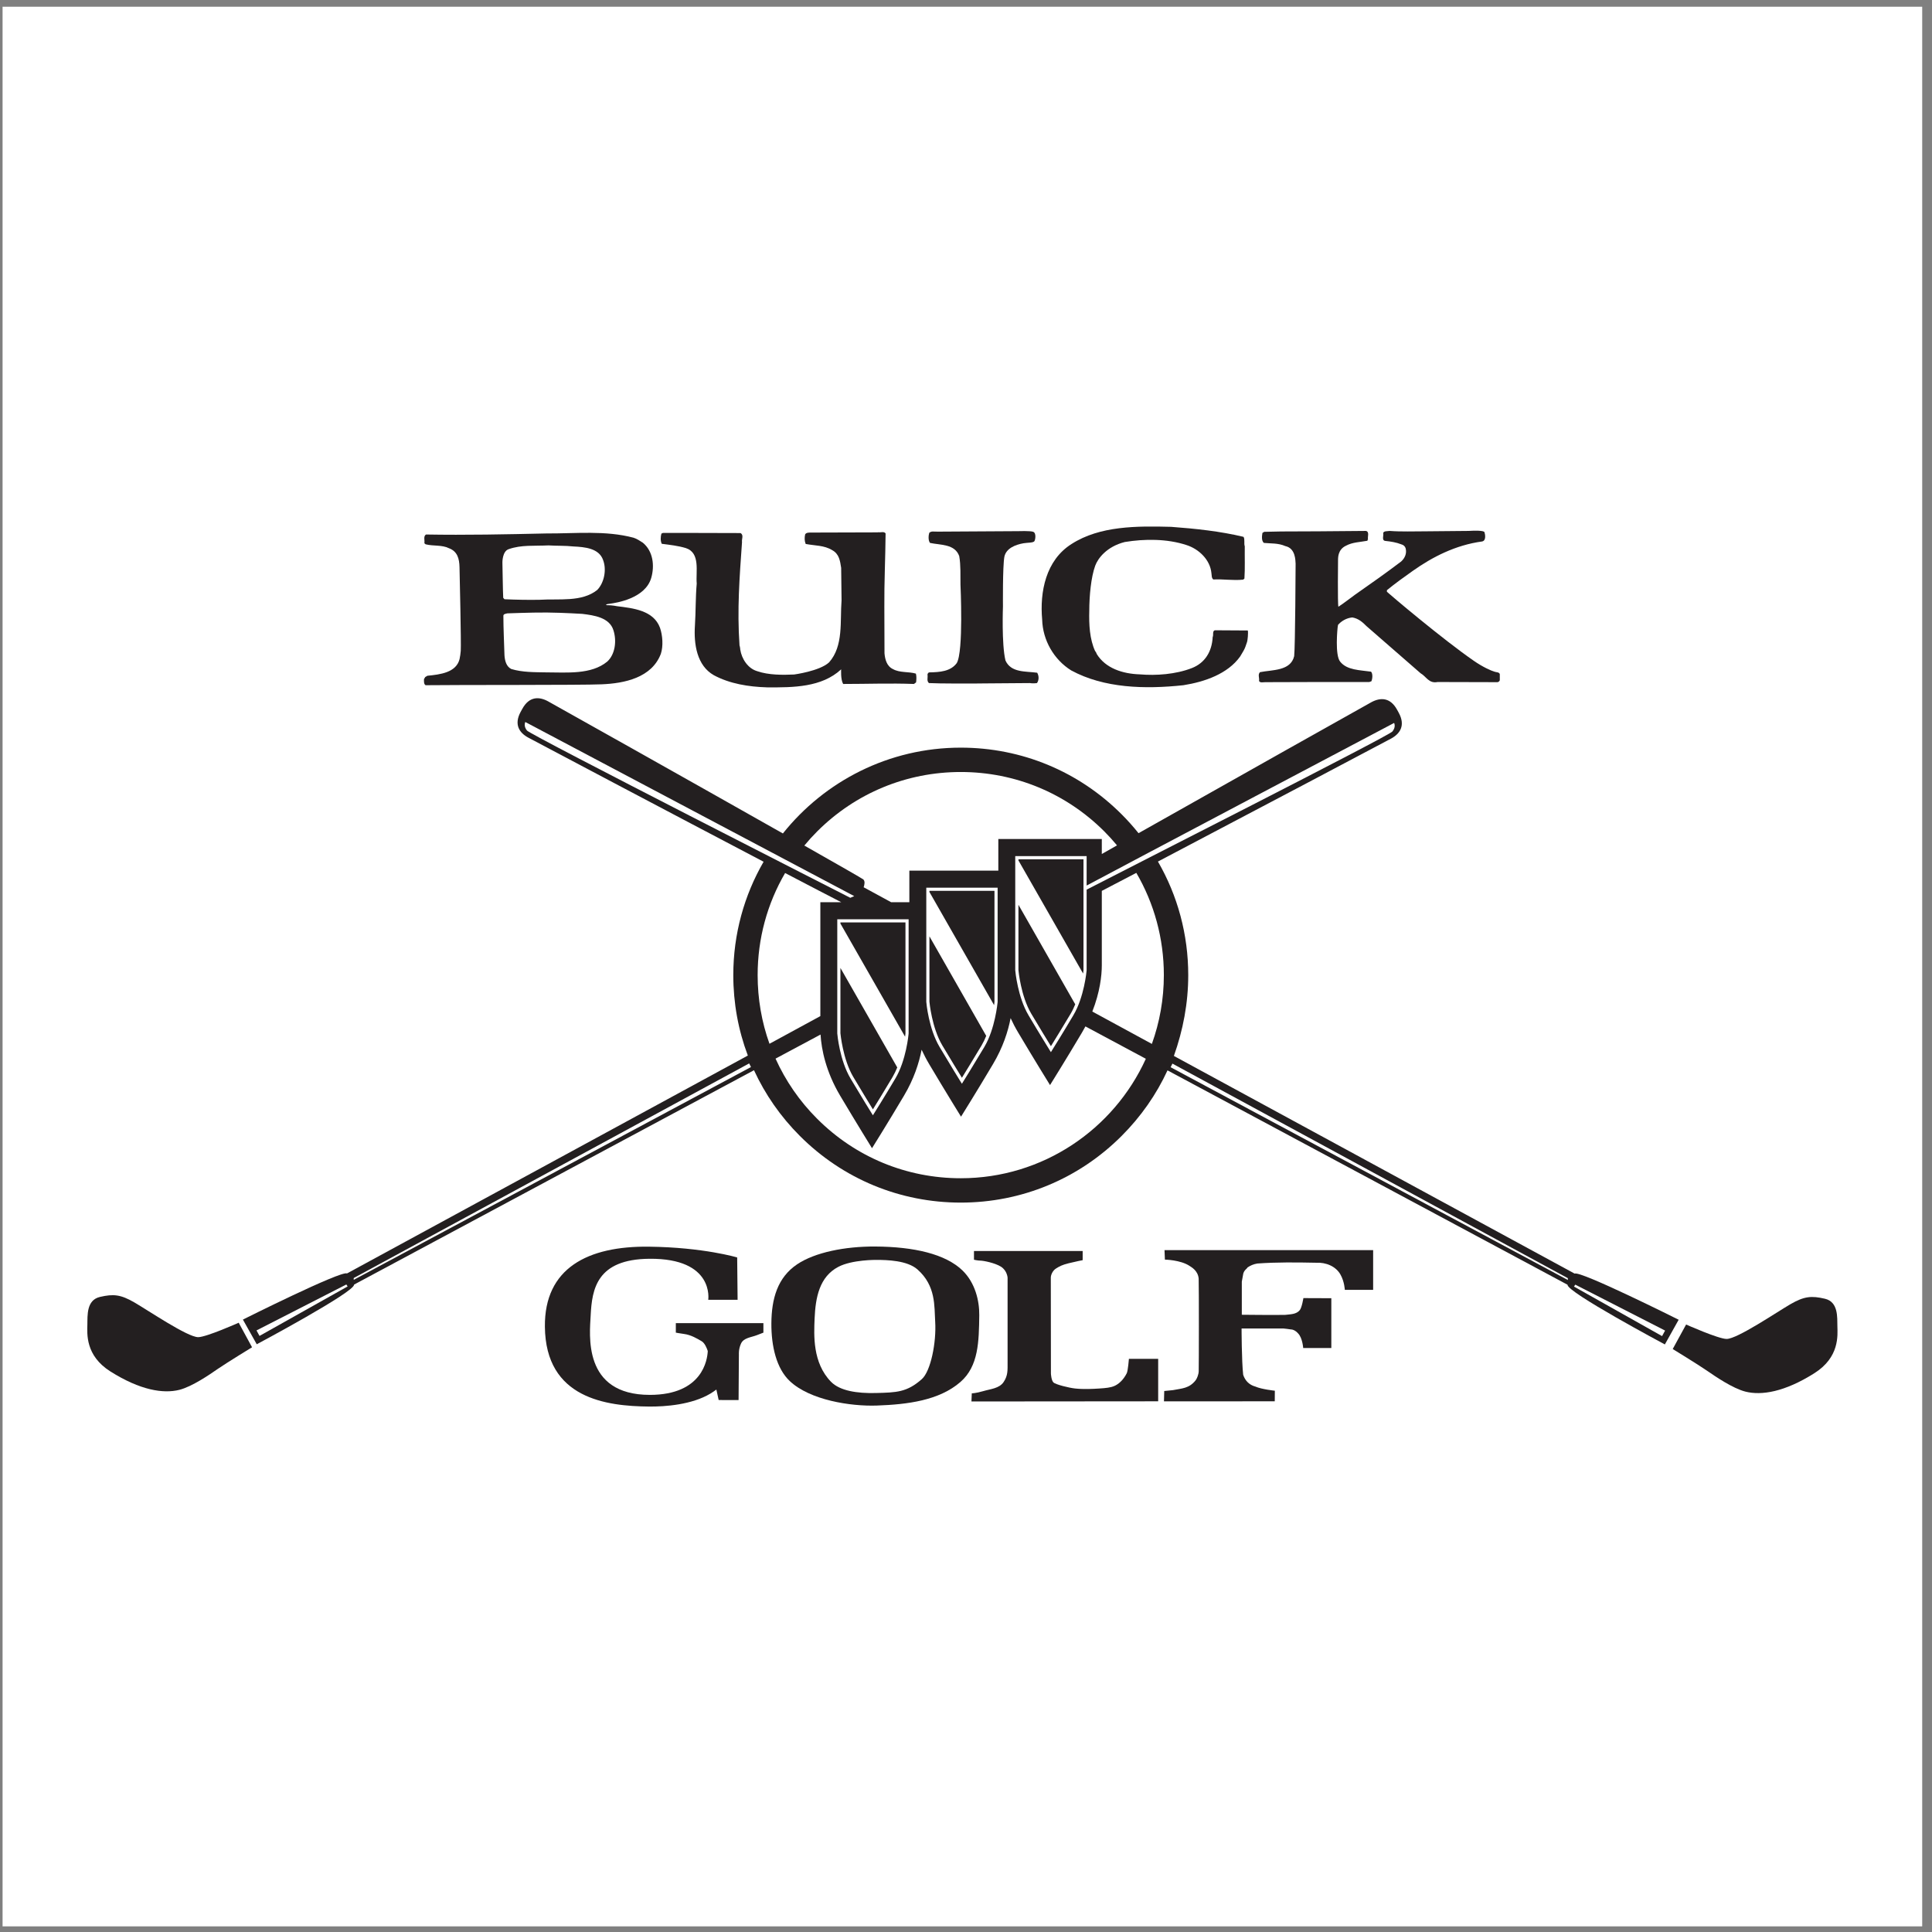 <?xml version="1.0" encoding="UTF-8"?>
<svg xmlns="http://www.w3.org/2000/svg" xmlns:xlink="http://www.w3.org/1999/xlink" width="194pt" height="194pt" viewBox="0 0 194 194" version="1.1">
<rect x="0" y="0" width="194" height="194" fill="#808080" stroke="none"/>
<g id="surface1">
<path style=" stroke:none;fill-rule:evenodd;fill:rgb(100%,100%,100%);fill-opacity:1;" d="M 0.258 0.676 L 193.016 0.676 L 193.016 193.434 L 0.258 193.434 L 0.258 0.676 "/>
<path style=" stroke:none;fill-rule:evenodd;fill:rgb(13.699%,12.199%,12.5%);fill-opacity:1;" d="M 117.234 107.48 L 157.406 129.008 C 157.277 129.719 167.176 135 167.176 135 L 168.562 132.52 C 168.562 132.52 158.688 127.574 158.113 127.887 L 117.875 106.031 C 118.797 103.434 119.316 100.727 119.316 97.914 C 119.316 93.848 118.258 89.941 116.273 86.512 C 125.605 81.613 139.109 74.477 139.691 74.16 C 140.578 73.676 141.152 72.852 140.453 71.57 L 140.293 71.277 C 139.594 69.996 138.594 70.031 137.703 70.512 C 137.117 70.836 123.508 78.473 114.324 83.664 C 113.797 83.004 113.23 82.371 112.625 81.766 C 108.309 77.449 102.574 75.074 96.473 75.074 C 89.254 75.074 82.805 78.441 78.613 83.691 C 69.434 78.496 55.625 70.746 55.031 70.422 C 54.145 69.938 53.141 69.902 52.445 71.184 L 52.281 71.48 C 51.586 72.762 52.156 73.586 53.043 74.066 C 53.633 74.387 67.34 81.633 76.676 86.531 C 74.738 89.883 73.633 93.773 73.633 97.914 C 73.633 100.719 74.133 103.445 75.094 105.992 L 34.844 127.871 C 34.266 127.559 24.391 132.504 24.391 132.504 L 25.781 134.984 C 25.781 134.984 35.68 129.703 35.551 128.992 L 75.711 107.465 C 76.828 109.891 78.375 112.121 80.32 114.066 C 84.637 118.383 90.371 120.758 96.473 120.758 C 102.574 120.758 108.309 118.383 112.625 114.066 C 114.562 112.129 116.121 109.898 117.234 107.48 "/>
<path style=" stroke:none;fill-rule:evenodd;fill:rgb(13.699%,12.199%,12.5%);fill-opacity:1;" d="M 113.141 137.895 C 112.789 138.594 112.309 138.988 111.914 139.164 C 111.52 139.34 111.039 139.383 110.383 139.426 C 109.723 139.469 108.805 139.516 107.969 139.426 C 107.359 139.363 105.996 139.031 105.777 138.812 C 105.559 138.594 105.527 137.926 105.527 137.926 C 105.527 137.926 105.516 128.559 105.516 128.293 C 105.516 128.031 105.691 127.594 106.039 127.375 C 106.395 127.156 106.613 127.023 107.312 126.848 C 108.016 126.672 108.715 126.539 108.715 126.539 L 108.715 125.621 L 97.801 125.621 L 97.801 126.496 C 97.801 126.496 98.195 126.586 98.461 126.586 C 98.723 126.586 99.906 126.805 100.52 127.199 C 101.133 127.594 101.176 128.293 101.176 128.293 C 101.176 128.293 101.176 136.051 101.176 136.797 C 101.176 137.586 101.219 138.113 100.781 138.77 C 100.344 139.426 99.469 139.469 98.723 139.691 C 97.977 139.91 97.582 139.91 97.582 139.91 L 97.547 140.727 L 116.297 140.711 L 116.297 136.445 L 113.359 136.445 C 113.359 136.445 113.266 137.645 113.141 137.895 "/>
<path style=" stroke:none;fill-rule:evenodd;fill:rgb(13.699%,12.199%,12.5%);fill-opacity:1;" d="M 116.934 125.531 L 116.973 126.484 C 116.973 126.484 118.535 126.508 119.445 127.113 C 119.641 127.246 120.277 127.574 120.363 128.375 C 120.395 129.508 120.387 137.008 120.367 137.707 C 120.355 138.027 120.184 138.449 120.055 138.605 C 119.414 139.414 118.715 139.41 117.773 139.59 C 117.555 139.613 116.906 139.676 116.906 139.676 L 116.879 140.715 L 128.004 140.711 L 128.012 139.648 C 128.012 139.648 126.676 139.508 126.055 139.23 C 125.43 139.062 125.027 138.633 124.832 138.047 C 124.676 136.629 124.672 133.402 124.672 133.402 L 128.898 133.402 C 129.121 133.426 129.363 133.449 129.582 133.488 C 129.789 133.488 130.078 133.582 130.359 133.906 C 130.793 134.363 130.859 135.359 130.859 135.359 L 133.684 135.359 L 133.684 130.359 L 130.879 130.348 C 130.879 130.348 130.73 131.289 130.52 131.551 C 130.168 131.992 129.57 131.965 129.062 132.031 C 128.203 132.059 124.695 132.02 124.695 132.02 L 124.695 128.695 C 124.695 128.695 124.824 127.973 124.844 127.879 C 124.957 127.508 125.195 127.422 125.273 127.266 C 125.574 127.07 125.859 126.941 126.25 126.875 C 128.176 126.734 130.184 126.758 132.16 126.797 C 133.137 126.746 134.141 127.148 134.609 127.996 C 135.004 128.699 135.039 129.52 135.039 129.52 L 137.883 129.52 L 137.883 125.531 L 116.934 125.531 "/>
<path style=" stroke:none;fill-rule:evenodd;fill:rgb(13.699%,12.199%,12.5%);fill-opacity:1;" d="M 67.863 133.816 C 67.863 133.816 68.297 133.898 68.688 133.949 C 69.379 134.035 70.031 134.426 70.465 134.684 C 70.773 134.871 70.977 135.379 71.07 135.66 C 71.031 136.527 70.551 140.062 65.258 140.066 C 58.445 140.07 59.223 133.945 59.312 132.082 C 59.445 129.434 59.922 126.441 65.215 126.398 C 71.766 126.344 71.117 130.52 71.117 130.52 L 74.066 130.52 L 74.023 126.266 C 74.023 126.266 70.645 125.25 65.172 125.184 C 59.012 125.105 54.66 127.344 54.715 133.211 C 54.777 140.457 60.918 141.195 65.172 141.238 C 66.82 141.254 69.473 141.051 71.332 139.938 C 71.551 139.805 71.75 139.668 71.934 139.531 L 72.164 140.582 L 74.164 140.586 L 74.195 135.988 C 74.195 135.988 74.152 135.465 74.414 134.902 C 74.676 134.34 75.41 134.293 75.977 134.078 C 76.539 133.859 76.656 133.816 76.656 133.816 L 76.656 132.863 L 67.863 132.863 L 67.863 133.816 "/>
<path style=" stroke:none;fill-rule:evenodd;fill:rgb(13.699%,12.199%,12.5%);fill-opacity:1;" d="M 96.633 127.559 C 94.934 125.926 91.793 125.188 87.871 125.168 C 84.848 125.152 81.836 125.754 80.051 126.949 C 78.07 128.277 77.473 130.41 77.457 132.891 C 77.445 135.172 77.961 137.414 79.305 138.68 C 81.328 140.59 85.402 141.23 88.047 141.137 C 91.148 141.027 94.309 140.625 96.441 138.77 C 98.27 137.18 98.297 134.695 98.332 132.066 C 98.348 130.637 97.934 128.812 96.633 127.559 "/>
<path style=" stroke:none;fill-rule:evenodd;fill:rgb(100%,100%,100%);fill-opacity:1;" d="M 92.559 138.488 C 91.066 139.809 90.02 139.828 87.918 139.879 C 86.094 139.922 84.348 139.672 83.445 138.75 C 81.582 136.84 81.73 134.062 81.797 132.414 C 81.887 130.289 82.277 128.203 84.184 127.207 C 85.574 126.48 88.004 126.512 88.004 126.512 C 89.09 126.512 91.105 126.566 92.125 127.469 C 93.992 129.117 93.809 131.16 93.906 132.719 C 94.035 134.801 93.457 137.699 92.559 138.488 "/>
<path style=" stroke:none;fill-rule:evenodd;fill:rgb(100%,100%,100%);fill-opacity:1;" d="M 34.906 129.176 L 34.777 128.98 L 25.758 133.594 L 26.059 134.145 L 34.906 129.176 "/>
<path style=" stroke:none;fill-rule:evenodd;fill:rgb(100%,100%,100%);fill-opacity:1;" d="M 75.41 107.145 L 75.227 106.781 L 35.52 128.332 L 35.52 128.512 L 75.41 107.145 "/>
<path style=" stroke:none;fill-rule:evenodd;fill:rgb(100%,100%,100%);fill-opacity:1;" d="M 158.051 129.191 L 158.18 128.996 L 167.199 133.609 L 166.895 134.164 L 158.051 129.191 "/>
<path style=" stroke:none;fill-rule:evenodd;fill:rgb(100%,100%,100%);fill-opacity:1;" d="M 117.547 107.164 L 117.727 106.801 L 157.434 128.348 L 157.434 128.531 L 117.547 107.164 "/>
<path style=" stroke:none;fill-rule:evenodd;fill:rgb(13.699%,12.199%,12.5%);fill-opacity:1;" d="M 169.309 133 L 167.965 135.461 C 167.965 135.461 170.523 137.027 171.387 137.625 C 172.254 138.223 173.992 139.414 175.266 139.738 C 176.871 140.145 179.195 139.781 182.191 137.887 C 184.727 136.285 184.52 134.086 184.5 133.184 C 184.48 132.277 184.605 130.727 183.242 130.41 C 181.883 130.094 181.16 130.168 179.789 130.957 C 178.426 131.746 174.445 134.453 173.375 134.449 C 172.551 134.445 169.309 133 169.309 133 "/>
<path style=" stroke:none;fill-rule:evenodd;fill:rgb(13.699%,12.199%,12.5%);fill-opacity:1;" d="M 23.969 132.82 L 25.309 135.285 C 25.309 135.285 22.754 136.848 21.887 137.445 C 21.023 138.047 19.285 139.234 18.012 139.559 C 16.402 139.965 14.082 139.605 11.082 137.711 C 8.551 136.109 8.758 133.906 8.773 133.004 C 8.793 132.098 8.672 130.547 10.035 130.23 C 11.395 129.914 12.117 129.988 13.484 130.777 C 14.852 131.566 18.832 134.273 19.902 134.27 C 20.727 134.266 23.969 132.82 23.969 132.82 "/>
<path style=" stroke:none;fill-rule:evenodd;fill:rgb(100%,100%,100%);fill-opacity:1;" d="M 116.867 97.914 C 116.867 100.34 116.441 102.664 115.664 104.824 L 109.684 101.574 C 110.445 99.645 110.637 97.957 110.637 96.934 C 110.637 96.219 110.637 92.633 110.637 89.457 C 111.621 88.945 112.797 88.332 114.102 87.648 C 115.902 90.73 116.867 94.25 116.867 97.914 "/>
<path style=" stroke:none;fill-rule:evenodd;fill:rgb(100%,100%,100%);fill-opacity:1;" d="M 82.051 83.492 C 85.902 79.641 91.023 77.52 96.473 77.52 C 101.922 77.52 107.043 79.641 110.895 83.492 C 111.344 83.941 111.766 84.406 112.164 84.887 C 111.629 85.191 111.117 85.48 110.637 85.754 C 110.637 84.836 110.637 84.25 110.637 84.25 L 100.246 84.25 C 100.246 84.25 100.246 85.594 100.246 87.422 L 91.312 87.422 C 91.312 87.422 91.312 88.766 91.312 90.594 L 89.48 90.594 L 86.723 89.094 C 86.816 88.82 86.875 88.48 86.691 88.309 C 86.598 88.223 84.199 86.852 80.766 84.906 C 81.168 84.418 81.598 83.945 82.051 83.492 "/>
<path style=" stroke:none;fill-rule:evenodd;fill:rgb(100%,100%,100%);fill-opacity:1;" d="M 76.078 97.914 C 76.078 94.254 77.039 90.742 78.836 87.664 C 81.391 89 83.426 90.059 84.473 90.594 L 82.375 90.594 C 82.375 90.594 82.375 98.57 82.375 102.031 L 77.266 104.809 C 76.484 102.629 76.078 100.301 76.078 97.914 "/>
<path style=" stroke:none;fill-rule:evenodd;fill:rgb(100%,100%,100%);fill-opacity:1;" d="M 96.473 118.312 C 91.023 118.312 85.902 116.191 82.051 112.336 C 80.277 110.566 78.879 108.52 77.875 106.301 L 82.395 103.883 C 82.484 105.383 82.93 107.605 84.363 110.023 C 86.008 112.789 87.562 115.297 87.562 115.297 C 87.562 115.297 89.133 112.789 90.773 110.023 C 91.773 108.344 92.289 106.727 92.543 105.406 C 92.762 105.879 93.008 106.359 93.301 106.852 C 94.945 109.617 96.5 112.129 96.5 112.129 C 96.5 112.129 98.07 109.617 99.711 106.852 C 100.711 105.172 101.227 103.555 101.48 102.234 C 101.695 102.707 101.945 103.188 102.238 103.68 C 103.883 106.449 105.438 108.957 105.438 108.957 C 105.438 108.957 107.004 106.449 108.648 103.68 C 108.77 103.473 108.883 103.27 108.992 103.066 L 115.059 106.316 C 111.848 113.387 104.727 118.312 96.473 118.312 "/>
<path style=" stroke:none;fill-rule:evenodd;fill:rgb(100%,100%,100%);fill-opacity:1;" d="M 84.074 92.309 L 84.074 103.77 C 84.082 103.891 84.316 106.465 85.406 108.297 C 86.477 110.102 87.508 111.762 87.52 111.777 L 87.652 111.992 L 87.785 111.777 C 87.797 111.762 88.836 110.102 89.906 108.297 C 90.996 106.465 91.23 103.891 91.238 103.781 C 91.238 103.77 91.238 92.309 91.238 92.309 L 84.074 92.309 "/>
<path style=" stroke:none;fill-rule:evenodd;fill:rgb(13.699%,12.199%,12.5%);fill-opacity:1;" d="M 90.883 104.098 L 84.391 92.738 C 84.391 92.695 84.391 92.66 84.391 92.625 L 90.922 92.625 L 90.922 103.77 C 90.922 103.773 90.91 103.895 90.883 104.098 "/>
<path style=" stroke:none;fill-rule:evenodd;fill:rgb(13.699%,12.199%,12.5%);fill-opacity:1;" d="M 89.633 108.137 C 88.789 109.559 87.969 110.887 87.652 111.395 C 87.34 110.887 86.523 109.559 85.68 108.137 C 84.629 106.363 84.395 103.781 84.391 103.754 C 84.391 103.762 84.391 100.289 84.391 97.195 L 90.098 107.188 C 89.961 107.516 89.809 107.836 89.633 108.137 "/>
<path style=" stroke:none;fill-rule:evenodd;fill:rgb(100%,100%,100%);fill-opacity:1;" d="M 93.012 89.137 L 93.012 100.598 C 93.02 100.719 93.254 103.293 94.344 105.125 C 95.414 106.93 96.445 108.59 96.453 108.605 L 96.59 108.824 L 96.723 108.605 C 96.734 108.59 97.77 106.93 98.844 105.125 C 99.93 103.293 100.164 100.719 100.176 100.613 C 100.176 100.598 100.176 89.137 100.176 89.137 L 93.012 89.137 "/>
<path style=" stroke:none;fill-rule:evenodd;fill:rgb(13.699%,12.199%,12.5%);fill-opacity:1;" d="M 99.82 100.93 L 93.328 89.566 C 93.328 89.523 93.328 89.488 93.328 89.453 L 99.859 89.453 L 99.859 100.598 C 99.859 100.602 99.848 100.723 99.82 100.93 "/>
<path style=" stroke:none;fill-rule:evenodd;fill:rgb(13.699%,12.199%,12.5%);fill-opacity:1;" d="M 98.57 104.965 C 97.723 106.387 96.902 107.715 96.59 108.223 C 96.277 107.715 95.461 106.387 94.617 104.965 C 93.566 103.191 93.328 100.609 93.328 100.586 C 93.328 100.594 93.328 97.117 93.328 94.023 L 99.031 104.016 C 98.898 104.344 98.746 104.664 98.57 104.965 "/>
<path style=" stroke:none;fill-rule:evenodd;fill:rgb(100%,100%,100%);fill-opacity:1;" d="M 139.988 72.594 C 139.988 72.594 112.953 86.867 109.113 88.922 C 109.113 87.23 109.113 85.965 109.113 85.965 L 101.945 85.965 L 101.945 97.426 C 101.957 97.551 102.191 100.121 103.281 101.953 C 104.352 103.762 105.383 105.418 105.391 105.434 L 105.527 105.652 L 105.66 105.434 C 105.672 105.418 106.707 103.762 107.777 101.953 C 108.867 100.121 109.102 97.551 109.113 97.441 C 109.113 97.43 109.113 92.715 109.113 89.332 C 112.93 87.355 139.434 73.918 139.816 73.453 C 140.203 72.984 139.988 72.594 139.988 72.594 "/>
<path style=" stroke:none;fill-rule:evenodd;fill:rgb(13.699%,12.199%,12.5%);fill-opacity:1;" d="M 108.758 97.758 L 102.266 86.398 C 102.266 86.355 102.266 86.316 102.266 86.285 L 108.797 86.285 L 108.797 97.426 C 108.797 97.43 108.785 97.551 108.758 97.758 "/>
<path style=" stroke:none;fill-rule:evenodd;fill:rgb(13.699%,12.199%,12.5%);fill-opacity:1;" d="M 107.508 101.793 C 106.66 103.215 105.84 104.543 105.527 105.051 C 105.215 104.543 104.398 103.215 103.555 101.793 C 102.504 100.023 102.266 97.438 102.266 97.414 C 102.266 97.422 102.266 93.945 102.266 90.852 L 107.969 100.848 C 107.836 101.172 107.684 101.496 107.508 101.793 "/>
<path style=" stroke:none;fill-rule:evenodd;fill:rgb(13.699%,12.199%,12.5%);fill-opacity:1;" d="M 124.867 53.906 C 125.027 54.156 124.887 54.566 124.992 54.855 C 124.977 55.91 125.027 57.129 124.957 58.098 L 124.832 58.203 C 123.812 58.312 122.824 58.133 121.84 58.188 C 121.645 58.059 121.68 57.758 121.645 57.559 C 121.52 56.199 120.371 55.121 119.137 54.73 C 117.184 54.086 114.91 54.102 112.941 54.426 C 111.137 54.883 110.242 56.066 109.973 56.809 C 109.555 57.949 109.379 59.852 109.379 61.32 C 109.34 62.699 109.414 64.184 109.969 65.387 C 110.059 65.457 110.074 65.562 110.129 65.672 C 111.008 67.105 112.727 67.66 114.445 67.715 C 116.094 67.855 118.062 67.715 119.676 67.086 C 121.016 66.566 121.699 65.402 121.77 63.969 C 121.879 63.754 121.715 63.379 121.984 63.289 L 125.297 63.309 C 125.352 63.523 125.285 64.328 125.207 64.508 C 125.105 64.844 124.992 65.133 124.867 65.348 C 124.812 65.422 124.703 65.648 124.527 65.922 C 123.289 67.66 120.98 68.465 118.832 68.805 C 114.965 69.219 110.863 69.109 107.566 67.32 C 105.832 66.242 104.703 64.293 104.648 62.215 C 104.398 59.438 105.008 56.254 107.605 54.621 C 110.449 52.797 114.156 52.812 117.598 52.902 C 120.066 53.082 122.559 53.352 124.867 53.906 "/>
<path style=" stroke:none;fill-rule:evenodd;fill:rgb(13.699%,12.199%,12.5%);fill-opacity:1;" d="M 149.062 53.441 C 149.125 53.629 149.258 54.281 148.828 54.371 C 146.16 54.73 143.832 55.93 141.863 57.324 C 140.969 57.953 140.105 58.578 139.266 59.262 L 139.266 59.422 C 139.574 59.715 144.883 64.211 148.004 66.363 C 148.895 66.98 149.723 67.348 150.066 67.445 C 150.242 67.516 150.547 67.48 150.602 67.695 L 150.602 68.305 C 150.566 68.41 150.477 68.484 150.367 68.5 L 144.352 68.484 C 143.473 68.66 143.223 67.93 142.648 67.605 C 141.145 66.281 137.367 63.02 137.223 62.879 C 136.828 62.484 136.418 62.105 135.789 62 C 135.199 62.055 134.664 62.375 134.34 62.77 L 134.359 62.824 L 134.34 62.824 C 134.289 63.129 134.035 65.805 134.574 66.441 C 135.254 67.301 136.543 67.281 137.672 67.445 C 137.867 67.66 137.816 68.16 137.707 68.41 L 137.492 68.484 L 132.281 68.484 L 127.035 68.5 C 126.84 68.5 126.516 68.59 126.426 68.375 C 126.48 68.055 126.281 67.766 126.516 67.496 C 127.77 67.246 129.594 67.391 129.953 65.887 C 130.062 64.902 130.098 56.605 130.098 56.605 C 130.074 56.27 130.094 55.055 129.066 54.836 C 128.348 54.52 127.625 54.586 126.91 54.516 C 126.66 54.301 126.711 53.836 126.766 53.512 L 126.945 53.402 L 128.645 53.367 L 132.352 53.352 L 137.152 53.312 C 137.547 53.387 137.297 53.906 137.367 54.191 C 137.277 54.191 137.352 54.281 137.297 54.301 C 136.543 54.441 135.809 54.441 135.148 54.801 C 134.305 55.195 134.379 56.07 134.359 56.125 C 134.359 56.125 134.305 60.691 134.395 60.926 C 134.969 60.551 135.504 60.121 136.078 59.707 C 137.562 58.668 139.176 57.539 140.699 56.379 C 141.039 56.07 141.289 55.605 141.145 55.051 C 141.074 54.836 140.914 54.711 140.699 54.656 C 140.215 54.461 139.641 54.371 139.105 54.316 C 138.711 54.266 138.961 53.781 138.891 53.512 C 138.98 53.297 139.32 53.352 139.535 53.312 C 140.68 53.402 142.008 53.352 143.133 53.352 L 147.469 53.312 C 148.004 53.277 149 53.254 149.062 53.441 "/>
<path style=" stroke:none;fill-rule:evenodd;fill:rgb(13.699%,12.199%,12.5%);fill-opacity:1;" d="M 103.754 53.402 C 104.086 53.539 103.949 54.23 103.879 54.316 C 103.816 54.523 103.145 54.48 102.77 54.551 C 101.965 54.695 101.031 55.051 100.852 55.91 C 100.672 56.934 100.711 60.891 100.711 60.891 C 100.711 60.891 100.566 64.668 100.961 66.316 C 101.516 67.57 102.984 67.391 104.148 67.551 C 104.328 67.855 104.344 68.285 104.129 68.59 C 103.898 68.625 103.609 68.625 103.414 68.59 L 98.781 68.625 C 97.883 68.648 94.137 68.645 93.277 68.59 C 93.027 68.355 93.188 68.07 93.133 67.73 C 93.152 67.641 93.207 67.516 93.332 67.516 C 94.371 67.496 95.445 67.426 96.07 66.586 C 96.766 65.426 96.445 58.703 96.445 58.703 C 96.43 57.789 96.484 56.77 96.32 55.84 C 95.875 54.605 94.441 54.746 93.387 54.516 C 93.18 54.258 93.238 53.715 93.316 53.492 C 93.586 53.297 93.695 53.402 94.324 53.383 L 102.227 53.336 C 102.227 53.336 103.477 53.289 103.754 53.402 "/>
<path style=" stroke:none;fill-rule:evenodd;fill:rgb(13.699%,12.199%,12.5%);fill-opacity:1;" d="M 88.926 53.566 C 88.906 56.035 88.781 58.527 88.801 60.926 L 88.816 65.602 C 88.871 66.227 89.051 66.906 89.676 67.191 C 90.34 67.57 91.254 67.426 91.969 67.641 C 92.043 67.91 92.023 68.25 91.988 68.52 L 91.773 68.68 C 89.391 68.59 87.117 68.68 84.664 68.68 C 84.395 68.215 84.465 67.211 84.465 67.211 C 82.516 69.02 79.668 69.039 77.016 69.02 C 75.172 68.965 73.273 68.66 71.68 67.801 C 69.977 66.836 69.656 64.688 69.781 62.805 C 69.871 61.445 69.836 60.012 69.961 58.598 C 69.852 57.414 70.355 55.516 68.867 55.035 C 68.098 54.801 67.258 54.711 66.449 54.605 C 66.309 54.301 66.324 53.922 66.414 53.582 L 66.574 53.512 L 68.777 53.512 L 74.367 53.527 C 74.707 53.742 74.457 54.121 74.508 54.441 C 74.258 58.023 74.008 61.176 74.258 64.812 C 74.312 64.938 74.332 65.223 74.332 65.223 C 74.473 66.156 75.102 67.141 76.066 67.406 C 77.176 67.785 78.555 67.785 79.738 67.73 C 79.738 67.73 82.301 67.391 83.25 66.512 C 84.719 64.863 84.34 62.375 84.504 60.281 L 84.465 57.02 C 84.359 56.34 84.27 55.625 83.57 55.246 C 82.766 54.746 81.836 54.801 80.902 54.621 C 80.777 54.316 80.777 53.977 80.848 53.656 C 80.957 53.477 81.207 53.477 81.422 53.477 L 88.172 53.457 L 88.191 53.441 C 88.426 53.492 88.781 53.332 88.926 53.566 "/>
<path style=" stroke:none;fill-rule:evenodd;fill:rgb(13.699%,12.199%,12.5%);fill-opacity:1;" d="M 66.273 63.039 C 65.629 61.285 63.566 61.07 61.957 60.871 C 61.719 60.82 61.633 60.82 61.355 60.785 C 61.094 60.758 60.863 60.797 60.863 60.73 C 60.863 60.66 61.148 60.637 61.223 60.625 C 61.859 60.539 64.797 60.109 65.395 58.023 C 65.742 56.809 65.59 55.355 64.551 54.496 C 64.266 54.316 63.961 54.102 63.621 53.996 C 60.793 53.242 57.82 53.582 54.863 53.566 C 50.906 53.656 46.734 53.742 42.777 53.672 C 42.488 53.852 42.668 54.246 42.613 54.551 L 42.738 54.656 C 43.527 54.855 44.371 54.695 45.086 55.051 C 45.934 55.367 46.121 56.105 46.141 56.941 C 46.16 57.621 46.316 64.664 46.266 65.359 C 46.242 65.629 46.207 65.902 46.145 66.191 C 45.801 67.535 44.207 67.73 42.918 67.855 L 42.703 67.98 C 42.668 68.035 42.613 68.145 42.578 68.18 C 42.562 68.43 42.562 68.715 42.738 68.805 C 45.75 68.762 58.41 68.805 60.398 68.715 C 62.707 68.625 65.449 68.055 66.359 65.652 C 66.613 64.883 66.539 63.809 66.273 63.039 "/>
<path style=" stroke:none;fill-rule:evenodd;fill:rgb(100%,100%,100%);fill-opacity:1;" d="M 50.449 56.492 C 50.449 56.492 50.426 55.352 51.086 55.141 C 52.355 54.695 53.645 54.836 55.078 54.766 C 55.922 54.82 56.762 54.781 57.566 54.871 C 58.73 54.926 60.148 55.051 60.559 56.234 C 60.934 57.219 60.664 58.527 59.969 59.242 C 58.41 60.477 56.172 60.102 54.164 60.227 C 53.055 60.246 51.855 60.227 50.656 60.172 L 50.531 60.031 C 50.492 59.367 50.469 57.262 50.449 56.492 "/>
<path style=" stroke:none;fill-rule:evenodd;fill:rgb(100%,100%,100%);fill-opacity:1;" d="M 60.988 66.422 C 59.379 67.766 56.906 67.516 54.863 67.516 C 53.684 67.496 52.445 67.516 51.336 67.176 C 50.836 66.926 50.691 66.336 50.656 65.797 C 50.621 64.578 50.547 63.094 50.547 61.895 C 50.512 61.641 50.762 61.641 50.941 61.59 C 52.734 61.531 54.469 61.465 56.227 61.535 C 56.941 61.57 57.781 61.59 58.465 61.641 C 59.645 61.785 61.203 62 61.598 63.289 C 61.938 64.348 61.777 65.688 60.988 66.422 "/>
<path style=" stroke:none;fill-rule:evenodd;fill:rgb(100%,100%,100%);fill-opacity:1;" d="M 52.75 72.5 C 52.75 72.5 52.535 72.895 52.918 73.359 C 53.305 73.824 85.383 90.152 85.383 90.152 L 85.777 89.984 L 52.75 72.5 "/>
</g>
</svg>
